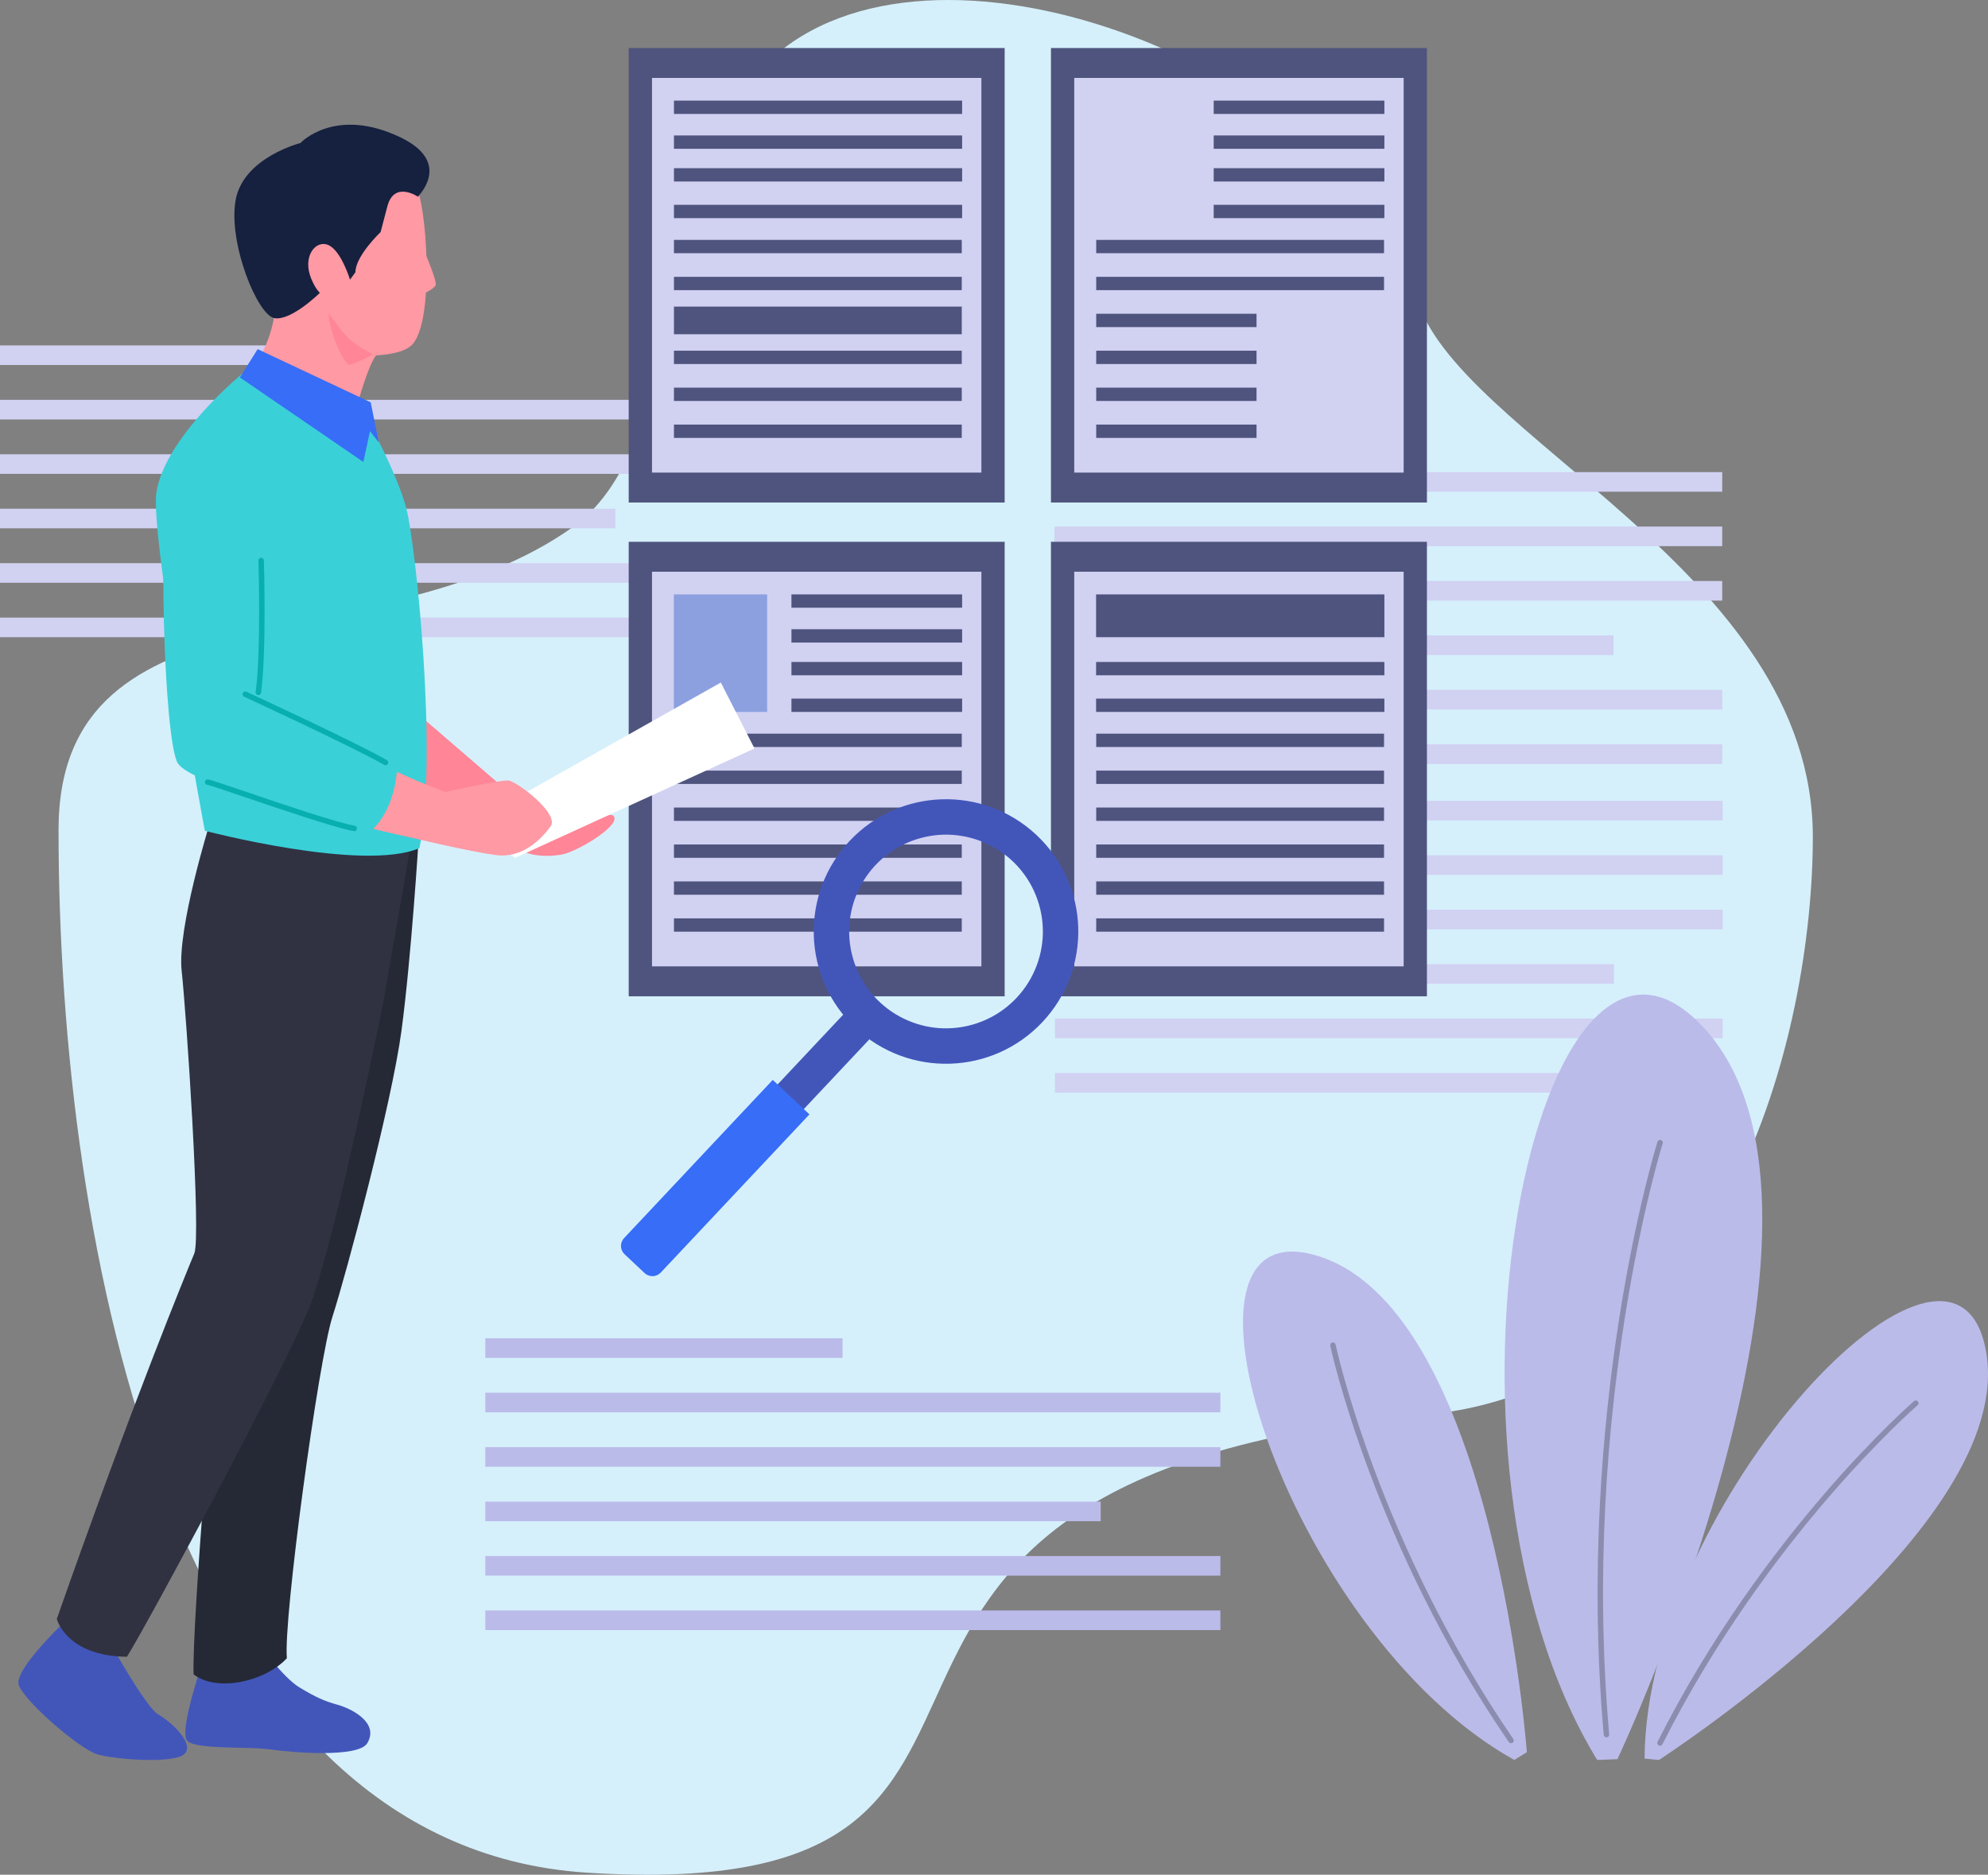 <?xml version="1.0" encoding="UTF-8"?>
<svg id="_レイヤー_1" data-name="レイヤー 1" xmlns="http://www.w3.org/2000/svg" width="330" height="311.213" viewBox="0 0 330 311.213">
  <rect x="0" y="0" width="330" height="311.213" fill="#808080" stroke="none"/>
  <defs>
    <style>
      .cls-1 {
        fill: #4256ba;
      }

      .cls-2 {
        fill: #fff;
      }

      .cls-3 {
        fill: #08afaf;
      }

      .cls-4 {
        fill: #ff99a3;
      }

      .cls-5 {
        fill: #252935;
      }

      .cls-6 {
        fill: #d1d1f2;
      }

      .cls-7 {
        fill: #ff8597;
      }

      .cls-8 {
        fill: #16203f;
      }

      .cls-9 {
        fill: #8ca0e0;
      }

      .cls-10 {
        fill: #8c8caf;
      }

      .cls-11 {
        fill: #303242;
      }

      .cls-12 {
        fill: #d5f0fb;
      }

      .cls-13 {
        fill: #376df7;
      }

      .cls-14 {
        fill: #bbbbea;
      }

      .cls-15 {
        fill: #3ad0d8;
      }

      .cls-16 {
        fill: #4f547e;
      }
    </style>
  </defs>
  <path class="cls-12" d="m300.923,138.954c0,32.233-14.034,91.221-64.322,95.899-119.135,11.082-47.949,81.865-139.17,76.017C28.461,306.449,9.718,206.895,9.718,137.785c0-42.095,53.506-27.606,85.373-50.288,20.452-14.557,13.576-63.179,35.085-79.526,29.237-22.22,95.282,5.415,104.872,41.122,6.231,23.2,65.875,45.421,65.875,89.862Z"/>
  <g>
    <g>
      <g>
        <rect class="cls-6" x="175.116" y="178.126" width="110.845" height="3.253"/>
        <rect class="cls-6" x="175.116" y="169.089" width="110.845" height="3.253"/>
        <rect class="cls-6" x="175.116" y="160.052" width="92.794" height="3.253"/>
        <rect class="cls-6" x="175.116" y="151.016" width="110.845" height="3.253"/>
        <rect class="cls-6" x="175.116" y="141.979" width="110.845" height="3.253"/>
        <rect class="cls-6" x="232.09" y="132.942" width="53.871" height="3.253"/>
      </g>
      <g>
        <rect class="cls-6" x="175.038" y="123.557" width="110.845" height="3.253"/>
        <rect class="cls-6" x="175.038" y="114.52" width="110.845" height="3.253"/>
        <rect class="cls-6" x="175.038" y="105.484" width="92.794" height="3.253"/>
        <rect class="cls-6" x="175.038" y="96.447" width="110.845" height="3.253"/>
        <rect class="cls-6" x="175.038" y="87.411" width="110.845" height="3.253"/>
        <rect class="cls-6" x="232.012" y="78.374" width="53.871" height="3.253"/>
      </g>
      <g>
        <rect class="cls-6" y="102.522" width="122.022" height="3.253"/>
        <rect class="cls-6" y="93.485" width="122.022" height="3.253"/>
        <rect class="cls-6" y="84.448" width="102.151" height="3.253"/>
        <rect class="cls-6" y="75.412" width="122.022" height="3.253"/>
        <rect class="cls-6" y="66.375" width="122.022" height="3.253"/>
        <rect class="cls-6" y="57.338" width="59.303" height="3.253"/>
      </g>
      <g>
        <g>
          <rect class="cls-16" x="104.363" y="7.971" width="62.408" height="75.449"/>
          <rect class="cls-6" x="108.227" y="12.938" width="54.681" height="65.513"/>
          <rect class="cls-16" x="111.873" y="16.703" width="47.835" height="2.212"/>
          <rect class="cls-16" x="111.873" y="22.486" width="47.835" height="2.212"/>
          <rect class="cls-16" x="111.873" y="27.919" width="47.835" height="2.212"/>
          <rect class="cls-16" x="111.873" y="34" width="47.835" height="2.212"/>
          <rect class="cls-16" x="111.873" y="39.822" width="47.777" height="2.212"/>
          <rect class="cls-16" x="111.873" y="45.954" width="47.777" height="2.212"/>
          <rect class="cls-16" x="111.873" y="50.896" width="47.777" height="4.591"/>
          <rect class="cls-16" x="111.873" y="58.218" width="47.777" height="2.212"/>
          <rect class="cls-16" x="111.873" y="64.35" width="47.777" height="2.212"/>
          <rect class="cls-16" x="111.873" y="70.482" width="47.777" height="2.212"/>
        </g>
        <g>
          <rect class="cls-16" x="174.456" y="7.971" width="62.408" height="75.449"/>
          <rect class="cls-6" x="178.32" y="12.938" width="54.681" height="65.513"/>
          <rect class="cls-16" x="201.469" y="16.703" width="28.332" height="2.212"/>
          <rect class="cls-16" x="201.469" y="22.486" width="28.332" height="2.212"/>
          <rect class="cls-16" x="201.469" y="27.919" width="28.332" height="2.212"/>
          <rect class="cls-16" x="201.469" y="34" width="28.332" height="2.212"/>
          <rect class="cls-16" x="181.966" y="39.822" width="47.777" height="2.212"/>
          <rect class="cls-16" x="181.966" y="45.954" width="47.777" height="2.212"/>
          <rect class="cls-16" x="181.966" y="52.086" width="26.613" height="2.212"/>
          <rect class="cls-16" x="181.966" y="58.218" width="26.613" height="2.212"/>
          <rect class="cls-16" x="181.966" y="64.35" width="26.613" height="2.212"/>
          <rect class="cls-16" x="181.966" y="70.482" width="26.613" height="2.212"/>
        </g>
        <g>
          <rect class="cls-16" x="104.363" y="89.94" width="62.408" height="75.449"/>
          <rect class="cls-6" x="108.227" y="94.907" width="54.681" height="65.513"/>
          <rect class="cls-9" x="111.854" y="98.672" width="15.486" height="19.509"/>
          <rect class="cls-16" x="131.376" y="98.672" width="28.332" height="2.212"/>
          <rect class="cls-16" x="131.376" y="104.455" width="28.332" height="2.212"/>
          <rect class="cls-16" x="131.376" y="109.889" width="28.332" height="2.212"/>
          <rect class="cls-16" x="131.376" y="115.969" width="28.332" height="2.212"/>
          <rect class="cls-16" x="111.873" y="121.791" width="47.777" height="2.212"/>
          <rect class="cls-16" x="111.873" y="127.923" width="47.777" height="2.212"/>
          <rect class="cls-16" x="111.873" y="134.055" width="47.777" height="2.212"/>
          <rect class="cls-16" x="111.873" y="140.187" width="47.777" height="2.212"/>
          <rect class="cls-16" x="111.873" y="146.319" width="47.777" height="2.212"/>
          <rect class="cls-16" x="111.873" y="152.452" width="47.777" height="2.212"/>
        </g>
        <g>
          <rect class="cls-16" x="174.456" y="89.94" width="62.408" height="75.449"/>
          <rect class="cls-6" x="178.32" y="94.907" width="54.681" height="65.513"/>
          <rect class="cls-16" x="181.947" y="98.672" width="47.854" height="7.102"/>
          <rect class="cls-16" x="181.947" y="109.889" width="47.854" height="2.212"/>
          <rect class="cls-16" x="181.947" y="115.969" width="47.854" height="2.212"/>
          <rect class="cls-16" x="181.966" y="121.791" width="47.777" height="2.212"/>
          <rect class="cls-16" x="181.966" y="127.923" width="47.777" height="2.212"/>
          <rect class="cls-16" x="181.966" y="134.055" width="47.777" height="2.212"/>
          <rect class="cls-16" x="181.966" y="140.187" width="47.777" height="2.212"/>
          <rect class="cls-16" x="181.966" y="146.319" width="47.777" height="2.212"/>
          <rect class="cls-16" x="181.966" y="152.452" width="47.777" height="2.212"/>
        </g>
      </g>
      <g>
        <path class="cls-7" d="m94.272,136.901s6.801-2.017,7.452-1.552c1.902,1.358-5.936,6.104-8.539,6.52-3.881.621-5.977-.388-5.977-.388"/>
        <path class="cls-1" d="m11.009,268.958s-8.724,8.161-7.902,10.739c.822,2.578,10.043,10.694,13.147,11.553s11.595,1.432,13.968.191c2.374-1.241-.73-4.965-4.291-7.066-2.465-2.292-7.304-11.076-7.304-11.076"/>
        <path class="cls-1" d="m33.843,275.279s-4.28,12.222-2.751,13.713c1.528,1.49,10.149.894,13.757,1.416,3.607.522,14.635,1.433,16.113-1.026,2.038-3.391-2.564-5.739-4.996-6.409-2.073-.572-3.493-1.19-6.244-2.849-2.842-1.714-6.768-7.304-6.768-7.304"/>
        <path class="cls-5" d="m69.511,139.036s-1.242,19.988-2.872,32.097c-1.63,12.109-9.121,40.208-11.449,47.427-2.329,7.219-8.189,50.338-7.568,56.703-3.571,3.881-11.643,5.705-15.486,2.678-.31-8.073,3.648-55.5,4.425-61.399.776-5.899,10.091-79.796,10.091-79.796"/>
        <path class="cls-11" d="m34.775,136.824s-5.395,17.387-4.619,24.373c.776,6.986,3.26,44.09,2.096,46.884-1.164,2.794-10.246,24.8-22.821,60.662,0,0,1.514,6.171,11.643,6.287,3.493-5.589,27.402-49.954,30.661-59.032,4.347-12.109,11.837-49.368,11.837-49.368l4.813-27.556"/>
        <path class="cls-4" d="m45.725,50.036s.15,4.363-2.558,9.177c-2.708,4.814,15.57,10.079,15.57,10.079,0,0,2.106-8.274,3.686-10.305,0,0,4.056-.084,5.792-1.58,4.062-3.498,2.633-23.845.715-26.778-1.918-2.933-16.134,2.708-16.134,2.708"/>
        <path class="cls-4" d="m70.059,40.784s2.539,5.811,2.257,6.544-2.482,1.636-2.482,1.636"/>
        <path class="cls-8" d="m69.382,32.66s-3.949-2.708-5.077,1.58l-1.128,4.287s-4.175,3.949-4.175,6.657l-.903,1.241s-1.467-4.852-3.611-5.754c-2.144-.903-4.339,1.96-2.821,5.604.752,1.805,1.429,2.332,1.429,2.332,0,0-4.701,4.664-7.522,4.212s-7.71-12.449-6.469-19.557c1.241-7.108,10.756-9.515,10.756-9.515,0,0,5.754-6.206,16.699-.903,8.349,4.062,3.159,9.365,2.821,9.816Z"/>
        <path class="cls-7" d="m65.901,115.516l17.698,15.253-5.356,5.822s-15.719-7.568-17.698-8.965"/>
        <polygon class="cls-2" points="77.933 136.824 119.655 113.304 125.244 124.249 85.501 142.412 77.933 136.824"/>
        <path class="cls-15" d="m40.286,61.957s-12.924,10.595-14.321,19.794c-1.089,7.166,8.034,56.16,8.034,56.16,0,0,26.314,6.908,35.629,2.872,3.105-15.214-.621-50.455-2.173-56.354-1.552-5.899-6.365-14.593-6.365-14.593l-20.803-7.879Z"/>
        <polygon class="cls-13" points="42.77 57.959 39.82 62.655 60.313 76.686 61.419 71.582 62.874 73.445 61.535 66.789 42.77 57.959"/>
        <path class="cls-15" d="m65.89,128.114c-7.884-3.772-20.634-9.823-23.275-10.773.233-6.947,1.746-30.001,1.746-30.001l-15.951-8.034c-2.329,4.425-1.249,43.865,1.126,47.427,2.269,3.404,21.962,8.421,32.404,10.878,2.513-2.541,3.612-6.141,3.951-9.496Z"/>
        <path class="cls-4" d="m84.376,129.566c-1.397-.116-10.44,1.902-10.44,1.902,0,0-4.342-1.582-8.046-3.354-.339,3.355-1.438,6.955-3.951,9.496,3.845.904,6.446,1.464,6.446,1.464,0,0,9.509,2.29,13.933,2.872,4.425.582,7.568-2.678,9.082-4.774s-5.628-7.49-7.025-7.607Z"/>
        <path class="cls-7" d="m54.607,52.06s2.018,2.95,3.338,4.192,3.959,2.562,3.959,2.562c0,0-3.027,1.708-3.959,1.708s-3.648-6.52-3.338-8.461Z"/>
        <path class="cls-3" d="m42.887,115.388c-.02,0-.042-.002-.062-.004-.248-.034-.423-.262-.388-.511.916-6.715.465-21.664.461-21.814-.007-.251.19-.46.44-.468h.014c.245,0,.446.194.454.44.004.151.457,15.175-.47,21.965-.031.228-.225.393-.449.393Z"/>
        <path class="cls-3" d="m63.999,127.031c-.077,0-.154-.019-.225-.059-5.355-3.059-23.073-11.232-23.251-11.315-.228-.105-.327-.375-.223-.602.105-.23.378-.327.602-.223.179.082,17.933,8.273,23.322,11.35.218.125.293.402.169.62-.084.146-.238.229-.394.229Z"/>
        <path class="cls-3" d="m58.8,137.976c-.027,0-.052-.002-.079-.007-3.033-.53-12.236-3.655-18.325-5.723-2.84-.964-5.525-1.876-5.934-1.955-.189-.001-.365-.121-.428-.31-.079-.238.05-.495.287-.574.249-.078.267-.089,6.366,1.98,6.063,2.059,15.226,5.17,18.19,5.689.247.043.412.278.369.525-.038.221-.23.376-.446.376Z"/>
      </g>
      <g>
        <rect class="cls-1" x="126.76" y="163.8" width="5.971" height="39.738" transform="translate(160.983 -39.025) rotate(43.222)"/>
        <path class="cls-13" d="m114.149,176.981h8.355v36.04c0,1.046-.85,1.896-1.896,1.896h-4.563c-1.046,0-1.896-.85-1.896-1.896v-36.04h0Z" transform="translate(166.295 -27.873) rotate(43.222)"/>
        <path class="cls-1" d="m172.072,138.632c-8.836-8.305-22.732-7.873-31.037.963-8.305,8.836-7.873,22.732.963,31.037,8.836,8.305,22.732,7.873,31.037-.963,8.305-8.836,7.873-22.732-.963-31.037Zm-10.542,31.432c-8.523,2.482-17.444-2.415-19.927-10.938-2.482-8.523,2.415-17.444,10.938-19.927,8.523-2.482,17.444,2.415,19.927,10.938,2.482,8.523-2.415,17.444-10.938,19.927Z"/>
      </g>
      <g>
        <rect class="cls-14" x="80.558" y="267.344" width="122.022" height="3.253"/>
        <rect class="cls-14" x="80.558" y="258.307" width="122.022" height="3.253"/>
        <rect class="cls-14" x="80.558" y="249.27" width="102.151" height="3.253"/>
        <rect class="cls-14" x="80.558" y="240.234" width="122.022" height="3.253"/>
        <rect class="cls-14" x="80.558" y="231.197" width="122.022" height="3.253"/>
        <rect class="cls-14" x="80.558" y="222.161" width="59.303" height="3.253"/>
      </g>
    </g>
    <g>
      <path class="cls-14" d="m268.49,292.028s42.407-90.165,14.578-121.153c-27.829-30.988-48.997,70.521-17.94,121.282"/>
      <path class="cls-10" d="m266.664,288.406c-.232,0-.431-.178-.451-.414-4.782-54.313,8.783-98.014,8.921-98.448.075-.24.33-.372.569-.296.239.075.371.331.296.569-.137.433-13.647,43.971-8.882,98.095.022.25-.162.47-.412.492-.013.001-.028.002-.041.002Z"/>
    </g>
    <g>
      <path class="cls-14" d="m275.382,292.158s59.535-38.499,54.291-67.841c-5.244-29.341-56.433,25.031-56.681,67.617"/>
      <path class="cls-10" d="m275.553,289.8c-.069,0-.139-.016-.205-.049-.223-.113-.313-.386-.2-.61,17.58-34.862,42.328-56.344,42.575-56.557.192-.163.478-.14.64.048.164.191.142.477-.048.64-.247.212-24.862,21.585-42.357,56.279-.08.158-.239.249-.405.249Z"/>
    </g>
    <g>
      <path class="cls-14" d="m253.452,290.87s-5.375-72.494-34.166-82.208c-28.791-9.714-5.855,62.374,32.076,83.496"/>
      <path class="cls-10" d="m250.831,289.389c-.144,0-.286-.069-.374-.197-22.521-32.818-29.573-65.473-29.641-65.799-.051-.245.105-.486.351-.537.238-.047.486.105.537.351.068.324,7.087,32.811,29.501,65.472.142.206.089.489-.117.631-.079.054-.168.08-.257.08Z"/>
    </g>
  </g>
</svg>